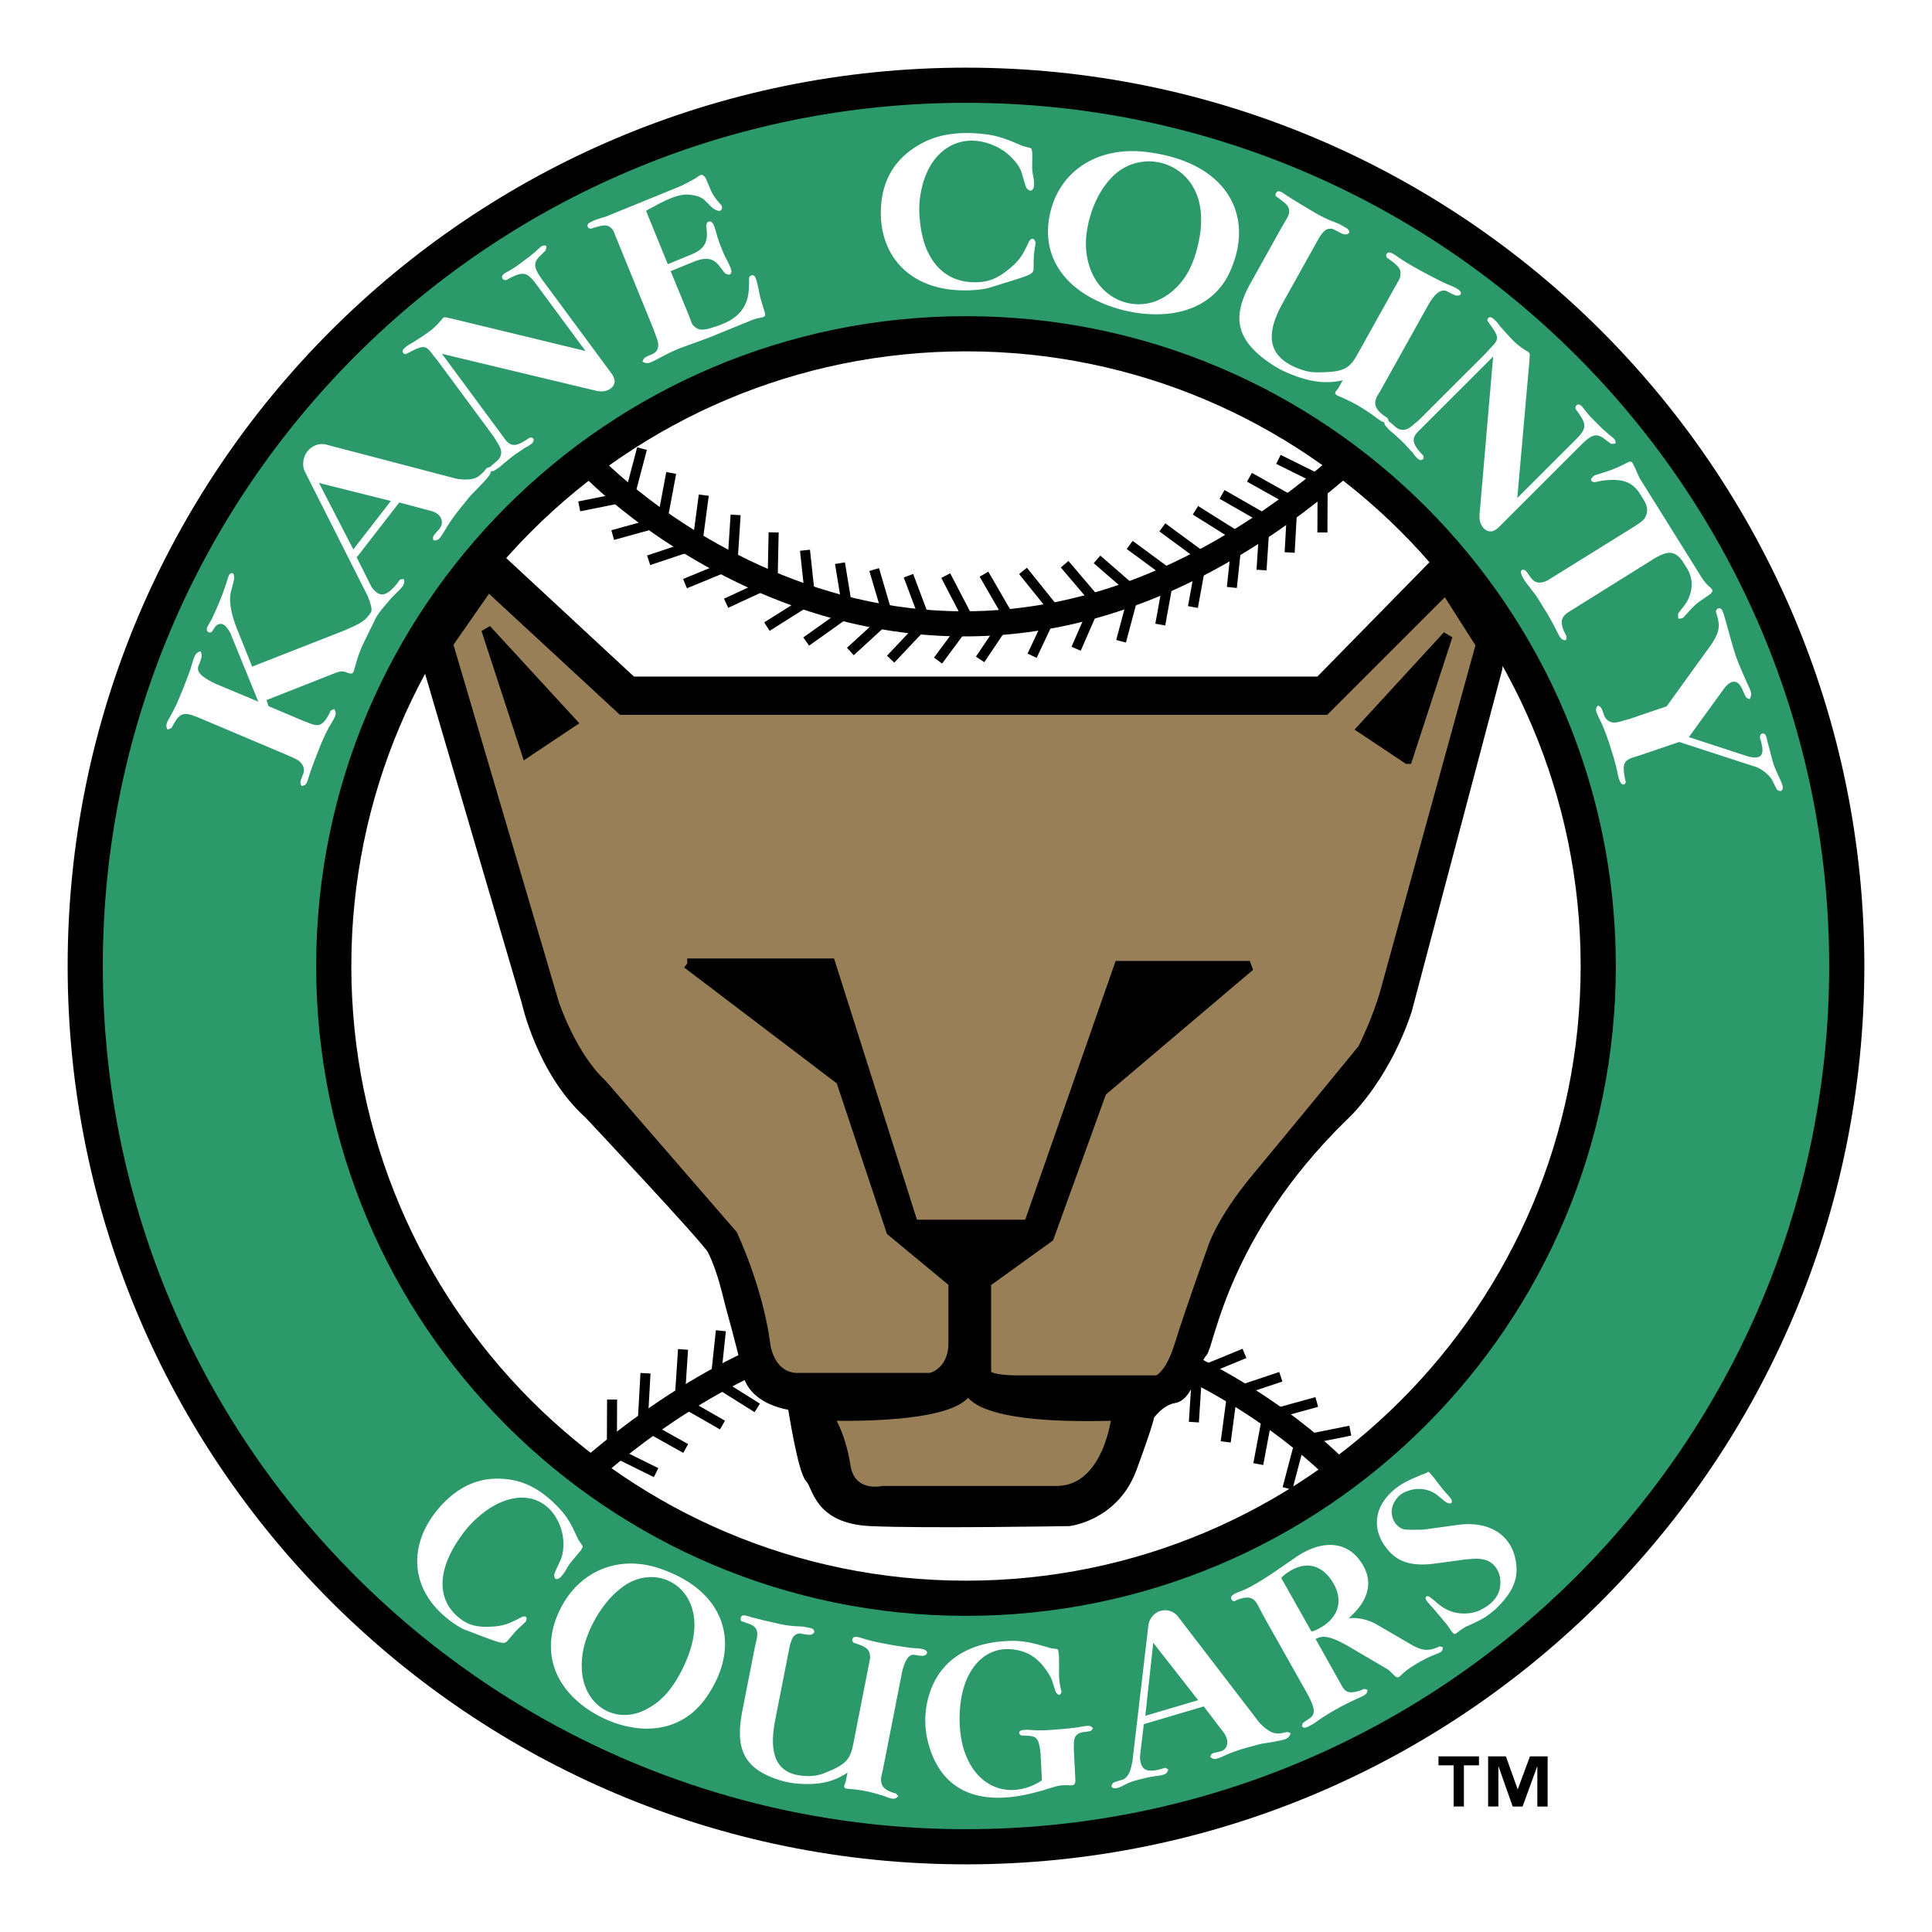 <svg xmlns="http://www.w3.org/2000/svg" width="2500" height="2500" viewBox="0 0 192.756 192.756"><path fill-rule="evenodd" clip-rule="evenodd" fill="#fff" d="M0 0h192.756v192.756H0V0z"/><path d="M133.215 146.496s-33.578-34.832-74.173 0" fill="none" stroke="#000" stroke-width="2.506" stroke-miterlimit="2.613"/><path d="M134.719 142.736l-5.012 1.004-1.254 4.76m2.922-8.625l-4.926 1.359-.91 4.838m2.25-8.713l-4.848 1.619-.652 4.879m1.871-8.826l-4.729 1.943-.318 4.912m.948-8.814l-4.639 2.146-.104 4.922m.67-9.398l-4.324 2.723.527 4.895m-22.66-10.522l-2.174 4.625 3.083 3.838m-13.696-5.358l-.913 5.027 3.965 2.918m-18.728.743l-.022 5.111 4.413 2.182m-1.059-9.916l-.284 5.104 4.295 2.404m-.265-9.885l-.335 5.1 4.271 2.447m-.161-9.41l-.539 5.084 4.17 2.615m5.105-11.188l-1.318 4.938 3.715 3.23m2.086-8.918l-2.042 4.686 3.19 3.75m8.43-9.496l-2.85 4.242 2.465 4.262m4.583-8.621l-3.039 4.109 2.271 4.367m5.498-8.334l-3.51 3.717 1.73 4.607m5.798-7.558l-3.768 3.451 1.391 4.723m6.785-7.18l-4.168 2.959.799 4.857" fill="none" stroke="#000" stroke-width="1.002" stroke-miterlimit="2.613"/><path d="M33.298 96.378c0-34.836 28.242-63.079 63.08-63.079 34.839 0 63.079 28.243 63.079 63.079 0 34.839-28.24 63.081-63.079 63.081-34.837 0-63.08-28.242-63.08-63.081zm63.08 87.874c48.53 0 87.874-39.344 87.874-87.874 0-48.531-39.344-87.874-87.874-87.874-48.531 0-87.874 39.343-87.874 87.874 0 48.53 39.343 87.874 87.874 87.874z" fill-rule="evenodd" clip-rule="evenodd" fill="#2b9969"/><path d="M33.298 96.378c0-34.836 28.242-63.079 63.08-63.079 34.839 0 63.079 28.243 63.079 63.079 0 34.839-28.24 63.081-63.079 63.081-34.837 0-63.08-28.242-63.08-63.081m63.08 87.874c48.53 0 87.874-39.344 87.874-87.874 0-48.531-39.344-87.874-87.874-87.874-48.531 0-87.874 39.343-87.874 87.874 0 48.53 39.343 87.874 87.874 87.874z" fill="none" stroke="#000" stroke-width="3.508" stroke-miterlimit="2.613"/><path d="M42.314 65.119l10.211 34.768s1.504 7.018 6.265 11.277c0 0 11.777 12.529 12.278 13.531 1.104 2.207 1.519 4.561 2.005 6.264.501 1.754 1.503 5.764 1.503 5.764s0 2.758 4.511 3.508c0 0 1.002 6.516 1.754 7.268.752.752.752 4.01 6.014 4.26 5.263.25 19.796 0 19.796 0s4.51-.5 6.264-5.262 1.754-5.262 1.754-5.262 1.004-1.504 2.506-1.754c1.504-.252 2.006-3.76 2.758-4.512s2.004-11.777 14.033-23.555c0 0 4.01-3.508 6.389-10.588l9.021-34.079.377-2.695-5.576-8.833L131.648 68H63.05L48.329 54.343l-6.015 10.776z" fill-rule="evenodd" clip-rule="evenodd" stroke="#000" stroke-width="1.002" stroke-miterlimit="2.613"/><path d="M68.563 96.127h14.283l8.27 26.062h11.526l9.021-25.812h13.031l-14.785 12.53-5.262 14.533-6.266 4.512v8.77s-.752 1.002 3.258 1.002h13.781s1.254-.25 2.256-3.508 3.258-9.521 3.258-9.521.752-2.758 4.512-7.268c3.758-4.51 10.523-12.779 10.523-12.779s1.504-3.008 2.256-5.764c.752-2.758 9.521-34.582 9.521-34.582l-3.508-5.513-12.027 12.028H62.048l-13.344-12.34-4.009 5.764 10.587 35.897s1.754 5.262 4.761 8.018l13.03 15.035s2.506 5.262 3.258 10.775c0 0 .25 3.258 3.007 3.508H92.87s2.255-.5 2.255-3.508v-6.014l-6.202-5.137-5.012-15.035-15.348-11.653zM82.596 141.234s13.782.5 14.033-3.008c0 0-1.002 3.508 14.785 3.008 0 0-.752 7.266-5.764 7.518H88.109s-3.257.75-3.759-2.506c-.501-3.258-1.754-5.012-1.754-5.012z" fill-rule="evenodd" clip-rule="evenodd" fill="#997f57" stroke="#000" stroke-width="1.002" stroke-miterlimit="2.613"/><path fill-rule="evenodd" clip-rule="evenodd" stroke="#000" stroke-width="1.002" stroke-miterlimit="2.613" d="M52.526 75.079l4.511-3.008-8.521-9.271 4.01 12.279zM140.418 75.705l-4.51-3.007 8.52-9.272-4.01 12.279z"/><path d="M16.707 72.787c-.187-.42-.148-.562.282-1.313.209-.389.428-.796.643-1.252l.139-.328.375-.887.323-.818.176-.471c.22-.521.354-.942.461-1.307.34-1.129.39-1.244.904-1.437.178.439.156.543-.192 1.42-.228.54.104 1.045 1.442 1.7.096.041.204.109.319.158l4.194 1.751-2.713-6.65c-.026-.102-.079-.192-.132-.283-.41-.697-.694-.884-1.045-.807-.258.073-.365.164-.654.633a.434.434 0 0 1-.167.18c-.146.075-.319.001-.395-.144-.085-.174-.056-.297.402-1.059.085-.146.166-.338.447-.948l.229-.539.13-.31.147-.348.258-.664.276-.816.033-.077c.229-.812.29-.9.454-.967.118-.064.245.012.26.087.108.386.098.359-.256 1.733-.211.82-.072 2.107.705 3.981l1.405 3.505 9.24-3.621.173-.085.557-.242c1.185-.545 1.514-.838 2.072-1.784.033-.078.124-.13.415-.28.246.332.221.39-.127 1.107l-.155.367-.231.493-.672 1.376c-.49.998-.61 1.333-.972 2.568-.029.124-.079.24-.116.383-.103.457-.251.485-.722.309-.472-.176-.639-.156-1.29.091l-6.738 2.654.198.606 3.28 1.387.702.274c1.022.432 1.399.295 2.008-.766.076-.127.125-.243.182-.378.033-.078.096-.119.39-.222.244.444.198.607-.396 1.584-.314.526-.68 1.281-1.075 2.274l-.283.721-.258.665c-.328.885-.415 1.143-.477 1.344-.271.91-.312 1.005-.776 1.082-.164-.365-.148-.404.167-1.203.218-.567-.066-1.188-.848-1.541l-.841-.378-8.585-3.63c-1.583-.668-1.972-.606-2.648.563a1.98 1.98 0 0 0-.158.32c-.054.072-.153.144-.466.239z" fill-rule="evenodd" clip-rule="evenodd" fill="#fff"/><path d="M36.63 59.36l-6.176-12.236a1.744 1.744 0 0 1-.192-1.05c.115-1.208 1.254-1.995 2.306-1.71l12.8 3.352c.092.018.2.049.292.067.242.028.485.058.694.061 1.061 0 1.436-.211 2.188-1.112.038-.05.109-.075.413-.157.119.702.038.771-1.798 2.661-.174.156-.341.372-.935 1.104-.83 1.001-1.408 1.85-1.741 2.415-.653 1.083-.717 1.166-1.241 1.156-.082-.407-.065-.394.562-1.101.521-.603.303-1.381-.471-1.717a1.33 1.33 0 0 0-.375-.131l-3.12-.829-4.249 5.479 1.437 2.863c.057.097.115.194.184.275.687.824 1.32.759 2.294-.395.132-.136.231-.297.359-.464.021-.062.093-.086.417-.127.127.417.049.621-.547 1.219-.149.123-.345.342-.728.734l-.273.318-.351.417c-.534.62-.859 1.109-1.085 1.57-.385.737-.644.933-.833.972-.147.019-.246-.058-.244-.163-.042-.323-.037-.293.604-1.121.154-.2.238-.478.243-.793.016-.226-.044-.592-.311-1.274a1.031 1.031 0 0 0-.123-.283zm2.367-9.377l-7.168-1.795 3.421 6.628 3.747-4.833z" fill-rule="evenodd" clip-rule="evenodd" fill="#fff"/><path d="M45.323 31.848l13.092 3.17-4.914-6.657c-.921-1.247-1.318-1.292-2.715-.573a.356.356 0 0 1-.13.071.4.4 0 0 1-.282.077c-.204-.031-.3-.195-.277-.342.043-.188.149-.292.733-.593.214-.132.476-.273.711-.447l.151-.112.489-.36.522-.386.118-.088c.274-.227.532-.444.738-.622.507-.478.573-.528.925-.475a.799.799 0 0 1-.058.485l-.51.507c-.735.698-.718 1.181.228 2.461l6.904 9.352a1.8 1.8 0 0 1 .239.5c.151.487-.205 1.062-1.006 1.211-.307.044-.487.046-1.382-.178l-14.803-3.547 5.686 7.701.534.726c.618.872 1.154.893 2.442-.007a.274.274 0 0 1 .218-.058c.168-.019.268.116.263.25.002.18-.128.354-.604.627l-.227.116-.501.344c-.463.29-.867.588-1.28.945l-.393.316-.223.19a.35.35 0 0 1-.106.104c-.62.431-.67.467-.833.458-.122.011-.226-.095-.212-.182.043-.293.056-.276.76-.874.123-.117.216-.238.279-.363.184-.421.136-.802-.253-1.4l-.36-.593-.087-.118-5.561-7.533-.216-.257-.464-.594c-.532-.648-.833-.635-2.234.113-.063.021-.097.046-.131.07-.118.087-.277.048-.376-.086-.149-.203-.004-.466.832-.953.114-.058.21-.104.312-.178 1.659-1.069 1.967-1.322 2.71-2.184.115-.163.211-.208.304-.224l.016-.012.276.056.656.146zM64.102 36.09c.134-.394.172-.409.979-.761.543-.221.734-.751.473-1.504l-.349-.966-.023-.058-3.59-8.804-.394-.97-.036-.031a.572.572 0 0 0-.223-.271c-.324-.297-.67-.315-1.594-.028-.086.012-.183.052-.261.083a.399.399 0 0 1-.292.005c-.172-.088-.224-.271-.14-.396.066-.117.155-.176.574-.369l.291-.118.298-.099.684-.211.135-.055.814-.333 1.494-.608 4.693-1.913c.252-.103.574-.257 1.151-.56.52-.28.667-.362.768-.449.464-.302.437-.314.754-.036.07.062.11.158.604 1.314.181.446.484.91 1.04 1.498.06.089.099.186.091.28-.044.334-.285.41-.753.148-.117-.064-.241-.15-.974-.893-.262-.254-.652-.435-1.303-.531-.845-.131-1.676.05-3.3.893l-.667.362-.244.123-.147.083-.197.126 2.167 5.314 2.249-.917c1.415-.577 1.824-1.241 1.596-2.8a.785.785 0 0 1 .056-.362.303.303 0 0 1 .415-.146c.208.119.298.286.585 1.323.1.412.38 1.156.732 1.963.062.155.154.322.235.469.458.899.509 1.082.465 1.304a.246.246 0 0 1-.279.204c-.343-.064-.253-.01-.92-.869-.58-.759-1.32-.909-2.562-.403l-2.288.933 1.758 4.259.312.823a.876.876 0 0 0 .287.425c.473.441.905.445 2.353-.054 2.045-.698 3.028-1.89 3.094-3.727.038-.739.029-.871.018-.957-.017-.152.1-.311.262-.355.334-.068.449.157.787 1.874.04.209.104.477.473 1.661.171.586.153.594-.602.743-.104.02-.229.048-.547.155l-.931.38-3.53 1.438-2.561.931c-.57.209-1.241.506-2.299 1.073-1.076.573-1.202.602-1.681.367zM87.891 20.81c.133-3.039 1.553-5.276 4.428-6.69 1.499-.729 3.527-1.045 6.066-.718.902.115 1.721.336 3.09.928.42.184.568.245.672.265l.672.18.023.021c.062-.001.084.062.15.459.002.083.002.167-.008 1.194-.016.314.008.67.098 1.129.156.815.076 1.172-.068 1.342-.104.106-.25.128-.336.066-.336-.227-.252-.102-.752-1.772-.131-.459-.6-1.187-1.383-1.848a5.25 5.25 0 0 0-1.328-.823c-3.327-1.491-6.616.348-7.361 4.776a8.934 8.934 0 0 0-.099 2.389c.299 4.228 2.419 6.424 5.436 6.452 1.34.026 2.299-.34 3.502-1.338.955-.786 1.307-1.271 1.939-2.661a.856.856 0 0 1 .207-.274c.125-.085.271-.066.336.017a2.1 2.1 0 0 1 .148.291l-.154 1.111c-.02.169-.037.399-.047 1.363.008.753-.098.693-4.355 2.019-.439.151-1.629.311-2.74.281-5.153-.066-8.334-3.361-8.136-8.159zM104.875 20.865c1.059-3.859 4.645-6.226 9.328-5.722 8.055.907 11.104 6.21 8.512 11.961-1.35 3.013-4.512 4.686-8.93 4.159a14.4 14.4 0 0 1-3.334-.825c-4.734-1.809-6.724-5.434-5.576-9.573zm3.781 5.585c1.08 3.644 5.004 4.977 7.836 2.967 1.428-1.013 2.336-2.367 2.938-4.592.635-2.454.496-4.382-.211-5.824a5.09 5.09 0 0 0-8.189-1.414c-.828.834-1.479 1.84-2 3.201-.174.455-.307.917-.42 1.386-.38 1.654-.348 2.954.046 4.276zM131.197 24.456l-3.221 5.781c-1.928 3.457-1.311 5.575 1.939 6.668a4.83 4.83 0 0 0 1.688.244c2.438-.032 3.025-.352 3.809-1.761l3.6-6.457.57-1.024a.94.94 0 0 0 .135-.453c.072-.559-.121-.859-1.074-1.558a1.05 1.05 0 0 0-.211-.141.248.248 0 0 1-.113-.182c-.047-.172.033-.318.176-.358.182-.067.404.009 1.002.438.502.351 1.23.806 2.594 1.542l.779.41.484.247c.486.248.846.422 1.158.549.9.359 1.146.567 1.23.758a.234.234 0 0 1-.115.296c-.334.079-.414.056-1.248-.385-.506-.257-1.08.046-1.777 1.167l-.256.457-4.527 8.122-.385.648c-.461.823-.254 1.442.951 2.208.053.031.09.098.188.393-.449.158-.633.103-1.367-.474a18.87 18.87 0 0 0-.898-.621 15.574 15.574 0 0 0-2.666-1.414c-.469-.19-.502-.304-.342-.55l.07-.081.139-.163.174-.311.285-.512c-1.545.362-3.121.225-5.139-.587a10.28 10.28 0 0 1-2.234-1.197c-3.236-2.283-3.719-4.47-1.85-7.864l3.141-5.634.467-.795c.447-.757.346-1.222-.326-1.739-.533-.418-.607-.459-.66-.489-.111-.061-.16-.232-.039-.405.16-.246.385-.217 1.127.341l.129.072 1.123.697.648.385.701.417c.557.334 1.008.561 1.393.728l.213.094.938.38c.074.041.146.082.221.122.604.337.695.388.762.569a.22.22 0 0 1-.127.312c-.342.097-.414.057-1.34-.435a.712.712 0 0 0-.379-.092c-.414.01-.627.179-1.057.777l-.483.86z" fill-rule="evenodd" clip-rule="evenodd" fill="#fff"/><path d="M152.568 36.27l-1.188 13.417 5.852-5.848c1.094-1.096 1.08-1.496.162-2.77a.37.37 0 0 1-.088-.119.388.388 0 0 1-.117-.267c0-.207.146-.326.295-.326.191.015.311.104.695.637.162.192.342.43.549.637l.133.134.43.429.457.458.104.104c.268.237.52.459.727.637.549.43.607.488.607.845a.79.79 0 0 1-.488.014l-.578-.429c-.799-.622-1.273-.533-2.398.591l-8.221 8.217a1.752 1.752 0 0 1-.459.311c-.461.223-1.082-.044-1.348-.814-.09-.296-.119-.474-.029-1.392l1.307-15.164-6.77 6.766-.637.637c-.771.74-.711 1.272.369 2.414.059.06.09.118.09.208.043.163-.074.281-.209.296-.176.029-.369-.074-.709-.503l-.148-.208-.416-.445a9.942 9.942 0 0 0-1.123-1.125l-.371-.341-.223-.191c-.045-.016-.088-.06-.119-.09-.518-.548-.561-.592-.576-.755-.029-.118.061-.236.148-.236.295 0 .281.014.979.621.133.104.266.178.398.223.443.119.814.015 1.348-.459l.533-.444.104-.104 6.621-6.618.223-.251.516-.549c.562-.622.504-.918-.443-2.191-.029-.06-.061-.089-.088-.119-.105-.104-.09-.266.027-.385.18-.177.461-.074 1.066.682.074.104.133.192.223.282 1.303 1.48 1.6 1.748 2.562 2.354.178.089.236.177.266.267l.016.014-.016.281-.045.667zM163.574 47.685l6.211 9.947c.201.32.424.599.701.846.453.408.459.455.152.794l-.02.011-.74.512a5.786 5.786 0 0 0-1.209 1.028l-.734.804c-.041.051-.143.088-.479.101a1.217 1.217 0 0 1-.014-.534l.52-.671c.99-1.26 1.051-2.706.328-3.86l-.254-.408c-.82-1.315-1.539-1.435-3.137-.437l-7.904 4.937-.514.322c-.801.499-.889 1.146-.209 2.353.031.053.041.146-.043.446-.406-.018-.531-.138-.871-.839a23.077 23.077 0 0 0-.742-1.388l-.16-.294-.488-.782c-.447-.756-.6-.959-.711-1.137l-.031-.052-.783-1.017c-.6-.762-.711-1.137-.693-1.346.027-.115.105-.188.209-.179.277.049.209.018.74.748.422.601.949.691 1.721.307l.605-.376 7.809-4.853c1.047-.655 1.256-.834 1.402-1.271.182-.46.115-.962-.273-1.583l-.299-.479c-.732-1.173-1.625-1.577-3.41-1.426-.139.013-.297.038-.436.05l-.656.138-.047.005a.543.543 0 0 1-.26-.061c-.119-.073-.15-.202-.082-.292.072-.121.186-.216.281-.3l.018-.011 1.578-.517c.445-.155.934-.362 1.473-.648.654-.335.637-.324.961.313l.49 1.099zM174.559 69.755c-.404-.15-.352-.124-.756-1.049-.328-.707-.826-.87-1.301-.509-.178.126-.375.327-.598.646L168.5 73.54l5.703 1.866c.178.072.363.098.557.142.861.128 1.17-.198 1.061-.979a4.824 4.824 0 0 0-.205-.859.515.515 0 0 1 .012-.358c.059-.153.256-.221.396-.135s.193.178.336.859l.014.04.238.893.148.569.107.384c.062.244.156.521.424 1.117l.275.614.068.132c.24.515.262.772.203.926-.045.126-.178.193-.275.161-.326-.111-.24-.052-.729-1.036-.25-.468-.834-1.021-1.613-1.354l-.842-.267-6.842-2.23-3.945 1.342-.723.223c-.871.297-1.014.722-.74 2.111.027.079.027.146.055.224.025.08.025.146-.02.206a.211.211 0 0 1-.291.121c-.158-.078-.34-.349-.498-1.136-.047-.271-.127-.641-.338-1.388-.055-.226-.129-.443-.203-.661-.432-1.468-.91-2.677-1.225-3.278-.441-.912-.477-1.011-.188-1.396.34.15.352.19.623.983.053.159.166.297.273.416.352.322.73.393 1.512.15l.805-.23 3.648-1.241 4.467-6.187c.105-.146.184-.306.289-.452.529-.977.566-1.52.189-2.696a.335.335 0 0 1 .018-.272c.08-.159.258-.219.391-.154.186.091.26.243.564 1.335l.404 1.454c.434 1.535.555 1.958 1.039 3.12.35.832.506 1.156.625 1.447.52 1.059.545 1.204.292 1.689zM43.936 150.295c2.03-2.266 4.438-3.172 7.33-2.607 1.503.301 3.108 1.225 4.657 2.938.551.607.978 1.25 1.547 2.494.175.383.238.516.298.592l.35.525.002.027c.043.035.019.096-.188.441-.054.064-.106.131-.767.916a5.098 5.098 0 0 0-.653.926c-.412.719-.695.947-.903.994-.139.021-.255-.045-.273-.141-.09-.369-.11-.223.607-1.799.203-.43.342-1.26.222-2.219a4.722 4.722 0 0 0-.395-1.4c-1.352-3.062-4.802-3.539-8.141-.555a9.878 9.878 0 0 0-1.591 1.783c-2.488 3.43-2.42 6.342-.351 8.1.911.791 1.809 1.061 3.278.984 1.162-.057 1.714-.229 3.039-.934.094-.059.206-.076.317-.094.141.006.23.105.222.207a2.056 2.056 0 0 1-.082.311l-.815.768c-.121.119-.28.285-.902 1.021-.475.586-.508.479-4.301-.951-.4-.135-1.327-.697-2.077-1.359-3.526-3.015-3.626-7.384-.43-10.968zM55.985 160.369c1.845-3.549 5.589-5.229 9.637-3.945 6.953 2.25 8.429 7.896 4.779 13.016-1.906 2.684-5.108 3.764-8.917 2.502a11.824 11.824 0 0 1-2.773-1.365c-3.79-2.556-4.714-6.401-2.726-10.208zm2.059 6.045c.111 3.707 3.29 5.664 6.28 4.203 1.507-.736 2.631-1.891 3.686-3.939 1.138-2.264 1.465-4.152 1.172-5.668-.637-3.355-4.167-4.715-6.956-2.762-.93.668-1.745 1.529-2.527 2.756-.261.41-.487.834-.698 1.268-.721 1.535-.997 2.796-.957 4.142zM78.628 165.061l-1.276 6.492c-.763 3.885.325 5.678 3.423 5.645a4.087 4.087 0 0 0 1.524-.318c2.102-.826 2.526-1.32 2.837-2.902l1.424-7.254.227-1.15a1.027 1.027 0 0 0-.003-.471c-.083-.549-.33-.768-1.336-1.115-.071-.035-.144-.049-.218-.064a.214.214 0 0 1-.146-.135c-.087-.145-.055-.309.058-.395.14-.121.352-.123.982.086.524.166 1.274.357 2.646.605l.781.133.485.072c.485.074.84.123 1.144.141.875.043 1.141.16 1.265.311a.252.252 0 0 1-.024.316c-.267.182-.344.188-1.181.045-.503-.076-.923.395-1.233 1.68l-.101.514-1.793 9.123-.164.736c-.182.924.16 1.439 1.401 1.77.055.01.103.062.266.307-.346.297-.521.305-1.306 0a15.973 15.973 0 0 0-.942-.291 12.704 12.704 0 0 0-2.675-.461c-.456-.025-.515-.123-.438-.406l.038-.098.078-.199.068-.35.113-.574c-1.241.844-2.642 1.23-4.6 1.123a8.344 8.344 0 0 1-2.246-.398c-3.397-1.092-4.387-2.994-3.659-6.801l1.244-6.328.196-.9c.187-.859-.021-1.262-.736-1.531-.572-.219-.646-.234-.701-.244-.111-.021-.198-.166-.14-.369.075-.285.276-.33 1.066-.047l.129.025 1.153.291.662.15.717.162c.57.133 1.018.199 1.396.232l.208.018.912.051c.074.016.148.029.223.043.609.121.702.139.808.287a.24.24 0 0 1-.028.338c-.27.203-.344.188-1.272.027a.594.594 0 0 0-.353.037c-.355.145-.496.371-.711 1.076l-.192.965zM103.953 177.623l-.133-2.594c-.006-.127-.031-.25-.037-.355-.154-1.188-.355-1.43-1.152-1.492l-.605-.033-.057.004a.23.23 0 0 1-.193-.094c-.117-.1-.109-.268-.018-.336.09-.088.184-.113.615-.137.096-.004.189-.01.285.006.32.027.719.049 1.283.039.305.006.68-.014 1.338-.068l.639-.053.639-.053c.639-.076.977-.113 1.219-.168.916-.152.992-.156 1.271.145-.088.129-.176.238-.27.285l-.018.002-.693.098c-.637.096-.922.426-.924 1.139l-.008.566.01.188.113 2.217.029.566c.029.564-.115.676-.686.621-.113-.016-.244-.008-.357-.002-.473.002-.752.059-1.941.434a8.428 8.428 0 0 1-.65.182c-6.25 1.768-9.921-.268-11.091-5.029a8.684 8.684 0 0 1-.179-3.117c.542-4.139 3.427-6.76 8.459-6.871 1.17-.02 2.066.145 3.848.684.115.035.248.07.42.082.494.059.434 0 .516.479.029.229.043.5.037 1.82-.021.693.068 1.34.23 1.939.004.084.01.168-.045.232-.121.217-.293.184-.496-.121l-.02-.02-.338-1.053c-.113-.35-.32-.738-.727-1.283-.854-1.174-1.885-1.791-3.381-1.924-2.674-.24-4.879 2.033-5.122 6.135-.345 5.764 2.979 8.76 6.584 7.693a5.41 5.41 0 0 0 1.606-.753zM112.998 175.604l1.568-13.373a1.68 1.68 0 0 1 .389-.945c.701-.883 1.959-.818 2.605.039l7.934 10.344c.061.07.125.16.186.23.168.168.336.338.492.467.799.637 1.188.695 2.213.438.053-.016.119.008.391.125-.268.625-.363.631-2.705 1.018-.213.02-.447.088-1.266.309-1.133.291-2 .613-2.537.859-1.045.461-1.133.488-1.523.166.145-.371.152-.35.982-.531.699-.162.932-.908.518-1.639a1.436 1.436 0 0 0-.215-.328l-1.928-2.533-5.982 1.77-.373 3.123a1.82 1.82 0 0 0-.002.33c.098 1.062.607 1.393 1.928 1.066.168-.027.326-.096.506-.148.049-.037.115-.012.379.15-.115.406-.279.52-1.031.633-.176.008-.434.062-.922.141l-.367.088-.477.119c-.717.168-1.211.357-1.615.586-.662.348-.957.348-1.119.266-.121-.074-.156-.195-.102-.277.133-.279.121-.254 1.025-.521.217-.062.422-.232.586-.479.127-.168.266-.494.412-1.191.031-.101.042-.191.05-.302zm6.545-5.977l-4.484-5.729-.793 7.289 5.277-1.56zM130.576 169.242l-4.604-8.178-.48-.932c-.43-.768-.908-.93-2.004-.533-.094.029-.191.084-.289.139-.1.055-.244-.008-.336-.172-.143-.256.027-.494.914-.799.785-.297 1.885-.914 3.619-2.102l1.904-1.309c2.645-1.795 4.898-1.475 6.195.105 1.523 1.834 1.35 3.877-.701 5.77-.076.092-.164.166-.238.23.207-.02.412-.037.609-.029.781.043 1.523.25 2.297.705l3.174 1.848c1.24.744 1.891.789 2.951.291.061-.01.119-.02.369.08-.055.439-.088.457-1.014.809-.143.057-.275.131-.416.186-1.227.592-2.072 1.162-2.6 1.648-.459.451-.486.441-.859.123l-.096-.092-.256-.264c-.066-.082-.178-.164-.469-.338l-3.768-2.211c-.127-.072-.244-.127-.344-.189-1.514-.811-2.199-.881-2.875-.502l2.336 4.164.254.457.072.129c.365.611.787.711 1.811.377.107-.037.207-.092.316-.129.051-.027.135-.027.396.09-.076.404-.148.467-1.012.855-.191.084-.432.193-1.125.535l-.473.24-.459.258c-.379.213-.707.396-.961.561-.516.314-.857.555-1.148.766-.088.074-.188.129-.287.184-.625.352-.732.389-.91.342-.123-.025-.184-.137-.164-.219.07-.256.064-.229.707-.662.59-.377.615-.871.096-1.949-.048-.091-.081-.191-.132-.283zm.266-6.465l.186-.055.186-.057c.098-.055.223-.102.322-.158 2.014-1.031 2.498-2.791 1.52-4.5-1.062-1.854-2.717-2.342-4.488-1.182-.27.174-.512.357-.74.605l3.014 5.347zM145.885 155.629l-2.707.367c-2.426.322-3.805-.191-4.844-1.533-1.627-2.08-1.215-4.596 1.449-6.344.373-.227.832-.471 1.545-.764l.543-.232.172-.059c.227-.08.342-.148.414-.209.059-.047.139.021.674.666.053.064.107.129.146.205.453.578.746.959 1.014 1.256l.281.309.162.193c.066.082.119.174.113.285.021.146-.08.258-.205.227-.334-.049-.332-.078-1.174-.768-.814-.686-2.039-.895-3.18-.41a2.173 2.173 0 0 0-.896.631c-.266.33-.434.658-.504 1.018-.225 1.027.506 2.055 1.328 2.135.279.012.561.025.855.025l.939-.016 3.385-.467c3.555-.496 5.834 1.367 5.906 4.381.035 1.193-.461 2.367-1.777 3.703a4.333 4.333 0 0 1-.67.609c-.668.553-1.041.754-2.426 1.385-.242.09-.516.264-.951.598-.346.26-.361.271-.617-.008l-.012-.016-.477-.693-.615-.74-.855-1.004-.137-.135c-.053-.064-.105-.129-.174-.209-.307-.371-.346-.418-.355-.549a.178.178 0 0 1 .191-.211c.084.012.18.039.264.109l.488.383.014.016c1.012.957 2.145 1.35 3.471 1.176a3.326 3.326 0 0 0 1.193-.391c1.047-.539 1.623-1.291 1.781-2.074.285-1.459-.48-2.646-1.607-2.883-.416-.09-.795-.104-1.652-.018a3.195 3.195 0 0 0-.493.056z" fill-rule="evenodd" clip-rule="evenodd" fill="#fff"/><path d="M59.292 46.762s33.578 34.832 74.173 0" fill="none" stroke="#000" stroke-width="2.506" stroke-miterlimit="2.613"/><path d="M57.789 50.521l5.011-1.002 1.253-4.761m-2.923 8.626l4.928-1.359.909-4.839m-2.249 8.713l4.848-1.619.65-4.879m-1.87 8.827l4.728-1.943.319-4.913m-.948 8.814l4.638-2.147.104-4.922m-.67 9.4l4.325-2.724-.527-4.894m22.66 10.522l2.174-4.626-3.082-3.837m13.695 5.358l.914-5.029-3.965-2.918m19.227-1.243l.023-5.111-4.412-2.182m1.121 9.29l.285-5.103-4.295-2.405m1.203 9.259l.336-5.1-4.273-2.447m.978 9.284l.537-5.083-4.17-2.616m-.251 9.65l.914-5.029-3.965-2.918m-4.119 11.364l1.318-4.938-3.717-3.23m-2.086 8.918l2.043-4.686-3.189-3.75m-8.432 9.497l2.852-4.243-2.467-4.261m-4.582 8.621l3.039-4.11-2.271-4.367m-5.498 8.335l3.509-3.717-1.732-4.608M84.841 65l3.769-3.453-1.393-4.722m-6.783 7.18l4.167-2.959-.797-4.857" fill="none" stroke="#000" stroke-width="1.002" stroke-miterlimit="2.613"/><path d="M147.557 176.125h-1.504v4.109h-1.025v-4.109h-1.508v-.893h4.037v.893zm6.849 4.113h-1.025v-3.979h-.023l-1.451 3.979h-.986l-1.402-3.979h-.025v3.975h-1.023v-5.002h1.773l1.164 3.268h.025l1.213-3.268h1.762v5.006h-.002z" fill-rule="evenodd" clip-rule="evenodd"/></svg>